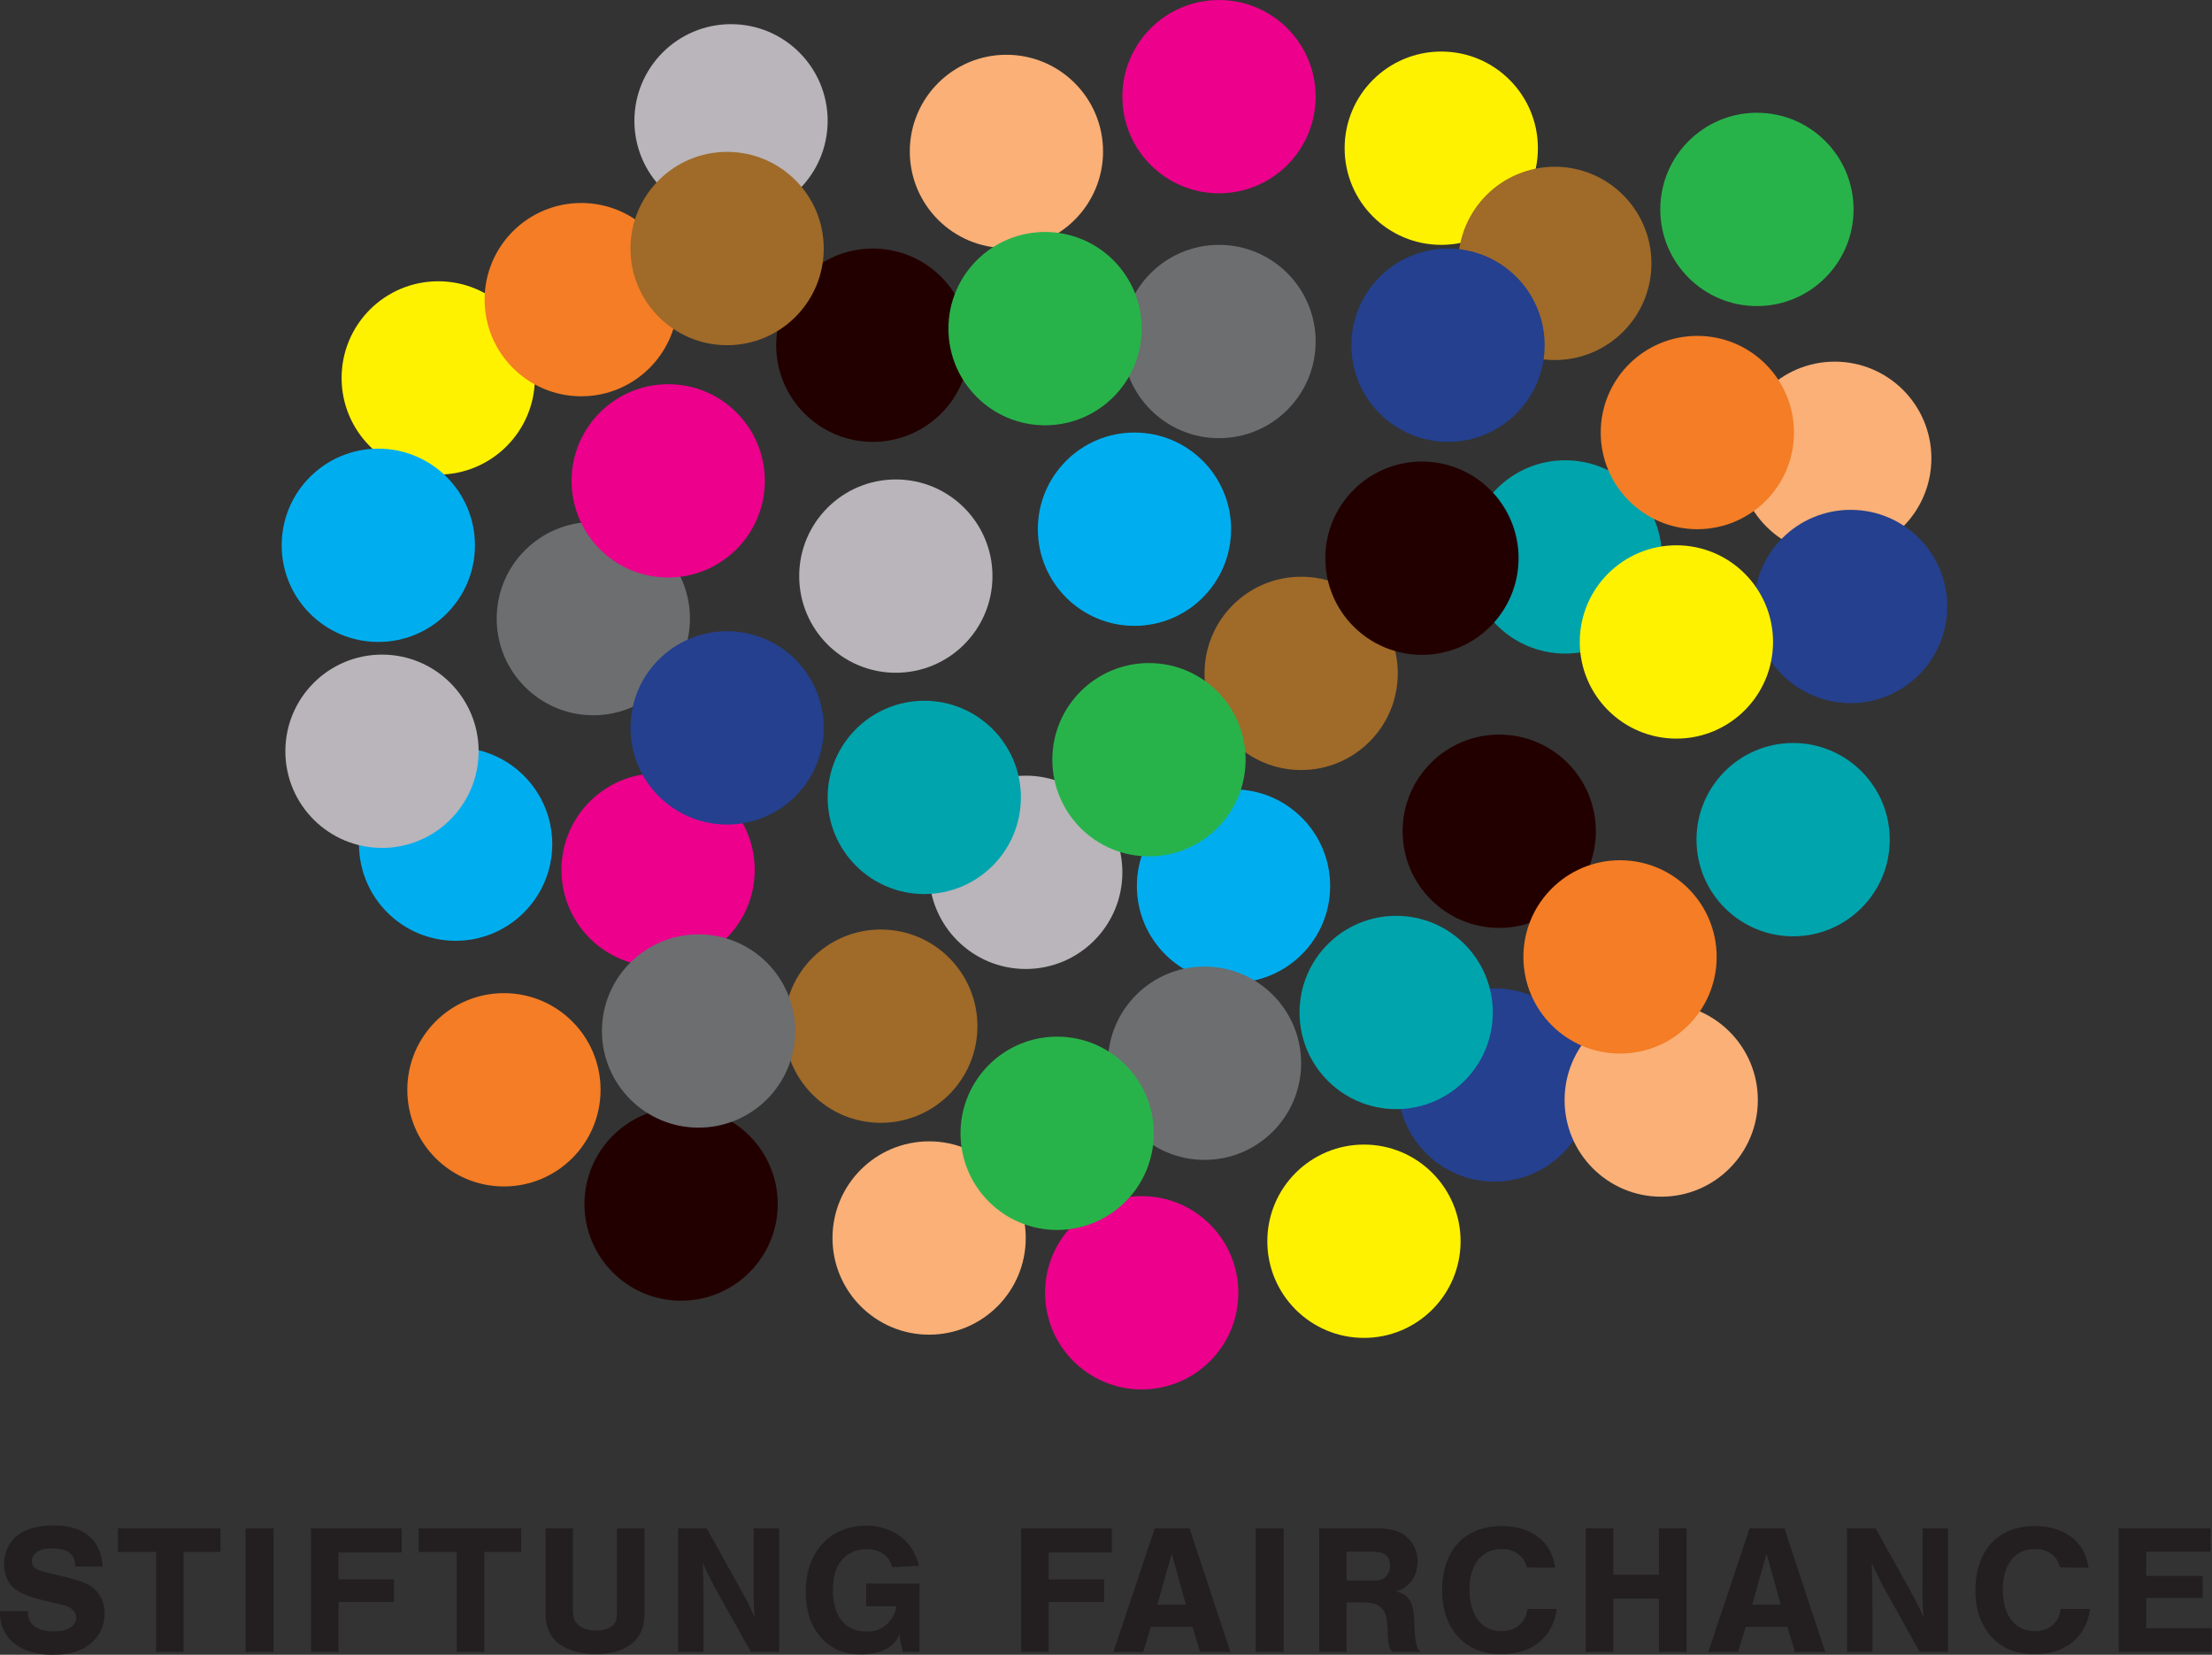 <?xml version="1.0" encoding="UTF-8" standalone="no"?>
<!DOCTYPE svg PUBLIC "-//W3C//DTD SVG 1.1//EN" "http://www.w3.org/Graphics/SVG/1.1/DTD/svg11.dtd">
<svg width="100%" height="100%" viewBox="0 0 1896 1418" version="1.1" xmlns="http://www.w3.org/2000/svg" xmlns:xlink="http://www.w3.org/1999/xlink" xml:space="preserve" xmlns:serif="http://www.serif.com/" style="fill-rule:evenodd;clip-rule:evenodd;stroke-linejoin:round;stroke-miterlimit:2;">
    <rect x="0" y="0" width="1896" height="1418" fill="#333333" stroke="none"/>
    <g id="Ebene-1" serif:id="Ebene 1" transform="matrix(4.167,0,0,4.167,0,0)">
        <g transform="matrix(1,0,0,1,135.367,159.016)">
            <path d="M0,39.752C10.978,39.752 19.877,30.855 19.877,19.877C19.877,8.898 10.978,0 0,0C-10.978,0 -19.877,8.898 -19.877,19.877C-19.877,30.855 -10.978,39.752 0,39.752" style="fill:rgb(236,0,140);fill-rule:nonzero;"/>
        </g>
        <g transform="matrix(1,0,0,1,179.537,51.112)">
            <path d="M0,39.754C10.979,39.754 19.878,30.854 19.878,19.877C19.878,8.9 10.979,0 0,0C-10.977,0 -19.877,8.9 -19.877,19.877C-19.877,30.854 -10.977,39.754 0,39.754" style="fill:rgb(35,0,0);fill-rule:nonzero;"/>
        </g>
        <g transform="matrix(1,0,0,1,250.748,50.356)">
            <path d="M0,39.753C10.979,39.753 19.877,30.854 19.877,19.876C19.877,8.898 10.979,0 0,0C-10.978,0 -19.877,8.898 -19.877,19.876C-19.877,30.854 -10.978,39.753 0,39.753" style="fill:rgb(108,110,112);fill-rule:nonzero;"/>
        </g>
        <g transform="matrix(1,0,0,1,250.748,-0)">
            <path d="M0,39.754C10.979,39.754 19.877,30.854 19.877,19.877C19.877,8.899 10.979,0 0,0C-10.978,0 -19.877,8.899 -19.877,19.877C-19.877,30.854 -10.978,39.754 0,39.754" style="fill:rgb(236,0,140);fill-rule:nonzero;"/>
        </g>
        <g transform="matrix(1,0,0,1,321.968,94.652)">
            <path d="M0,39.754C10.979,39.754 19.876,30.854 19.876,19.877C19.876,8.898 10.979,0 0,0C-10.978,0 -19.877,8.898 -19.877,19.877C-19.877,30.854 -10.978,39.754 0,39.754" style="fill:rgb(0,164,173);fill-rule:nonzero;"/>
        </g>
        <g transform="matrix(1,0,0,1,267.643,118.6)">
            <path d="M0,39.753C10.979,39.753 19.879,30.854 19.879,19.876C19.879,8.898 10.979,0 0,0C-10.977,0 -19.875,8.898 -19.875,19.876C-19.875,30.854 -10.977,39.753 0,39.753" style="fill:rgb(160,106,41);fill-rule:nonzero;"/>
        </g>
        <g transform="matrix(1,0,0,1,210.994,159.513)">
            <path d="M0,39.754C10.978,39.754 19.877,30.854 19.877,19.877C19.877,8.899 10.978,0 0,0C-10.978,0 -19.877,8.899 -19.877,19.877C-19.877,30.854 -10.978,39.754 0,39.754" style="fill:rgb(185,181,186);fill-rule:nonzero;"/>
        </g>
        <g transform="matrix(1,0,0,1,253.73,162.329)">
            <path d="M0,39.753C10.978,39.753 19.877,30.855 19.877,19.877C19.877,8.898 10.978,0 0,0C-10.979,0 -19.878,8.898 -19.878,19.877C-19.878,30.855 -10.979,39.753 0,39.753" style="fill:rgb(0,174,239);fill-rule:nonzero;"/>
        </g>
        <g transform="matrix(1,0,0,1,377.407,74.37)">
            <path d="M0,39.754C10.979,39.754 19.876,30.855 19.876,19.877C19.876,8.899 10.979,0 0,0C-10.978,0 -19.878,8.899 -19.878,19.877C-19.878,30.855 -10.978,39.754 0,39.754" style="fill:rgb(250,176,119);fill-rule:nonzero;"/>
        </g>
        <g transform="matrix(1,0,0,1,349.14,69.073)">
            <path d="M0,39.754C10.979,39.754 19.876,30.854 19.876,19.877C19.876,8.898 10.979,0 0,0C-10.979,0 -19.876,8.898 -19.876,19.877C-19.876,30.854 -10.979,39.754 0,39.754" style="fill:rgb(244,125,37);fill-rule:nonzero;"/>
        </g>
        <g transform="matrix(1,0,0,1,122.045,107.335)">
            <path d="M0,39.754C10.977,39.754 19.876,30.855 19.876,19.877C19.876,8.9 10.977,0 0,0C-10.978,0 -19.877,8.9 -19.877,19.877C-19.877,30.855 -10.978,39.754 0,39.754" style="fill:rgb(108,110,112);fill-rule:nonzero;"/>
        </g>
        <g transform="matrix(1,0,0,1,207.019,11.263)">
            <path d="M0,39.755C10.978,39.755 19.877,30.855 19.877,19.878C19.877,8.9 10.978,0 0,0C-10.979,0 -19.877,8.9 -19.877,19.878C-19.877,30.855 -10.979,39.755 0,39.755" style="fill:rgb(250,176,119);fill-rule:nonzero;"/>
        </g>
        <g transform="matrix(1,0,0,1,90.144,57.844)">
            <path d="M0,39.753C10.978,39.753 19.877,30.854 19.877,19.877C19.877,8.898 10.978,0 0,0C-10.978,0 -19.877,8.898 -19.877,19.877C-19.877,30.854 -10.978,39.753 0,39.753" style="fill:rgb(255,242,0);fill-rule:nonzero;"/>
        </g>
        <g transform="matrix(1,0,0,1,308.392,151.065)">
            <path d="M0,39.754C10.977,39.754 19.876,30.855 19.876,19.877C19.876,8.898 10.977,0 0,0C-10.979,0 -19.879,8.898 -19.879,19.877C-19.879,30.855 -10.979,39.754 0,39.754" style="fill:rgb(35,0,0);fill-rule:nonzero;"/>
        </g>
        <g transform="matrix(1,0,0,1,296.466,10.601)">
            <path d="M0,39.754C10.977,39.754 19.878,30.854 19.878,19.877C19.878,8.899 10.977,0 0,0C-10.979,0 -19.878,8.899 -19.878,19.877C-19.878,30.854 -10.979,39.754 0,39.754" style="fill:rgb(255,242,0);fill-rule:nonzero;"/>
        </g>
        <g transform="matrix(1,0,0,1,361.397,23.19)">
            <path d="M0,39.754C10.978,39.754 19.878,30.854 19.878,19.877C19.878,8.899 10.978,0 0,0C-10.979,0 -19.879,8.899 -19.879,19.877C-19.879,30.854 -10.979,39.754 0,39.754" style="fill:rgb(40,179,74);fill-rule:nonzero;"/>
        </g>
        <g transform="matrix(1,0,0,1,119.561,41.742)">
            <path d="M0,39.754C10.978,39.754 19.876,30.854 19.876,19.877C19.876,8.899 10.978,0 0,0C-10.978,0 -19.877,8.899 -19.877,19.877C-19.877,30.854 -10.978,39.754 0,39.754" style="fill:rgb(244,125,37);fill-rule:nonzero;"/>
        </g>
        <g transform="matrix(1,0,0,1,307.397,203.242)">
            <path d="M0,39.754C10.979,39.754 19.878,30.856 19.878,19.878C19.878,8.9 10.979,0 0,0C-10.978,0 -19.876,8.9 -19.876,19.878C-19.876,30.856 -10.978,39.754 0,39.754" style="fill:rgb(36,64,142);fill-rule:nonzero;"/>
        </g>
        <g transform="matrix(1,0,0,1,380.675,104.846)">
            <path d="M0,39.754C10.979,39.754 19.876,30.855 19.876,19.877C19.876,8.899 10.979,0 0,0C-10.978,0 -19.877,8.899 -19.877,19.877C-19.877,30.855 -10.978,39.754 0,39.754" style="fill:rgb(36,64,142);fill-rule:nonzero;"/>
        </g>
        <g transform="matrix(1,0,0,1,181.179,191.15)">
            <path d="M0,39.754C10.978,39.754 19.877,30.854 19.877,19.879C19.877,8.898 10.978,0 0,0C-10.978,0 -19.876,8.898 -19.876,19.879C-19.876,30.854 -10.978,39.754 0,39.754" style="fill:rgb(160,106,41);fill-rule:nonzero;"/>
        </g>
        <g transform="matrix(1,0,0,1,150.37,4.969)">
            <path d="M0,39.754C10.978,39.754 19.877,30.855 19.877,19.878C19.877,8.899 10.978,0 0,0C-10.978,0 -19.877,8.899 -19.877,19.878C-19.877,30.855 -10.978,39.754 0,39.754" style="fill:rgb(185,181,186);fill-rule:nonzero;"/>
        </g>
        <g transform="matrix(1,0,0,1,93.72,153.715)">
            <path d="M0,39.754C10.979,39.754 19.878,30.855 19.878,19.877C19.878,8.9 10.979,0 0,0C-10.978,0 -19.877,8.9 -19.877,19.877C-19.877,30.855 -10.978,39.754 0,39.754" style="fill:rgb(0,174,239);fill-rule:nonzero;"/>
        </g>
        <g transform="matrix(-1,0,0,1,137.45,118.764)">
            <path d="M0,-39.754C-10.978,-39.754 -19.877,-30.854 -19.877,-19.877C-19.877,-8.899 -10.978,0 0,0C10.979,0 19.877,-8.899 19.877,-19.877C19.877,-30.854 10.979,-39.754 0,-39.754" style="fill:rgb(236,0,140);fill-rule:nonzero;"/>
        </g>
        <g transform="matrix(-1,0,0,1,140.1,267.487)">
            <path d="M0.001,-39.755C-10.978,-39.755 -19.877,-30.854 -19.877,-19.877C-19.877,-8.899 -10.978,0 0.001,0C10.978,0 19.878,-8.899 19.878,-19.877C19.878,-30.854 10.978,-39.755 0.001,-39.755" style="fill:rgb(35,0,0);fill-rule:nonzero;"/>
        </g>
        <g transform="matrix(-1,0,0,1,247.764,238.524)">
            <path d="M-0.003,-39.756C-10.981,-39.756 -19.878,-30.854 -19.878,-19.877C-19.878,-8.9 -10.981,0 -0.003,0C10.976,0 19.875,-8.9 19.875,-19.877C19.875,-30.854 10.976,-39.756 -0.003,-39.756" style="fill:rgb(108,110,112);fill-rule:nonzero;"/>
        </g>
        <g transform="matrix(-1,0,0,1,234.846,285.732)">
            <path d="M-0.002,-39.755C-10.98,-39.755 -19.878,-30.855 -19.878,-19.878C-19.878,-8.9 -10.98,0 -0.002,0C10.976,0 19.876,-8.9 19.876,-19.878C19.876,-30.855 10.976,-39.755 -0.002,-39.755" style="fill:rgb(236,0,140);fill-rule:nonzero;"/>
        </g>
        <g transform="matrix(-1,0,0,1,190.123,183.862)">
            <path d="M-0.001,-39.754C-10.978,-39.754 -19.877,-30.855 -19.877,-19.878C-19.877,-8.899 -10.978,0 -0.001,0C10.977,0 19.876,-8.899 19.876,-19.878C19.876,-30.855 10.977,-39.754 -0.001,-39.754" style="fill:rgb(0,164,173);fill-rule:nonzero;"/>
        </g>
        <g transform="matrix(-1,0,0,1,287.189,228.089)">
            <path d="M-0.001,-39.754C-10.978,-39.754 -19.878,-30.855 -19.878,-19.877C-19.878,-8.898 -10.978,0 -0.001,0C10.978,0 19.877,-8.898 19.877,-19.877C19.877,-30.855 10.978,-39.754 -0.001,-39.754" style="fill:rgb(0,164,173);fill-rule:nonzero;"/>
        </g>
        <g transform="matrix(-1,0,0,1,319.822,74.042)">
            <path d="M0.002,-39.754C-10.977,-39.754 -19.876,-30.854 -19.876,-19.877C-19.876,-8.9 -10.977,0 0.002,0C10.979,0 19.878,-8.9 19.878,-19.877C19.878,-30.854 10.979,-39.754 0.002,-39.754" style="fill:rgb(160,106,41);fill-rule:nonzero;"/>
        </g>
        <g transform="matrix(-1,0,0,1,184.27,138.35)">
            <path d="M-0.001,-39.754C-10.978,-39.754 -19.878,-30.854 -19.878,-19.877C-19.878,-8.9 -10.978,0 -0.001,0C10.978,0 19.877,-8.9 19.877,-19.877C19.877,-30.854 10.978,-39.754 -0.001,-39.754" style="fill:rgb(185,181,186);fill-rule:nonzero;"/>
        </g>
        <g transform="matrix(-1,0,0,1,341.708,246.097)">
            <path d="M-0.002,-39.756C-10.979,-39.756 -19.878,-30.856 -19.878,-19.879C-19.878,-8.901 -10.979,0 -0.002,0C10.977,0 19.876,-8.901 19.876,-19.879C19.876,-30.856 10.977,-39.756 -0.002,-39.756" style="fill:rgb(250,176,119);fill-rule:nonzero;"/>
        </g>
        <g transform="matrix(-1,0,0,1,333.237,216.66)">
            <path d="M-0.001,-39.754C-10.98,-39.754 -19.878,-30.855 -19.878,-19.878C-19.878,-8.9 -10.98,0 -0.001,0C10.977,0 19.877,-8.9 19.877,-19.878C19.877,-30.855 10.977,-39.754 -0.001,-39.754" style="fill:rgb(244,125,37);fill-rule:nonzero;"/>
        </g>
        <g transform="matrix(-1,0,0,1,143.696,231.897)">
            <path d="M0,-39.754C-10.979,-39.754 -19.877,-30.854 -19.877,-19.876C-19.877,-8.898 -10.979,0 0,0C10.978,0 19.877,-8.898 19.877,-19.876C19.877,-30.854 10.978,-39.754 0,-39.754" style="fill:rgb(108,110,112);fill-rule:nonzero;"/>
        </g>
        <g transform="matrix(-1,0,0,1,191.118,274.468)">
            <path d="M0.001,-39.755C-10.978,-39.755 -19.876,-30.856 -19.876,-19.877C-19.876,-8.9 -10.978,0 0.001,0C10.978,0 19.877,-8.9 19.877,-19.877C19.877,-30.856 10.978,-39.755 0.001,-39.755" style="fill:rgb(250,176,119);fill-rule:nonzero;"/>
        </g>
        <g transform="matrix(-1,0,0,1,344.834,151.892)">
            <path d="M0.002,-39.753C-10.976,-39.753 -19.876,-30.854 -19.876,-19.876C-19.876,-8.898 -10.976,0 0.002,0C10.979,0 19.878,-8.898 19.878,-19.876C19.878,-30.854 10.979,-39.753 0.002,-39.753" style="fill:rgb(255,242,0);fill-rule:nonzero;"/>
        </g>
        <g transform="matrix(-1,0,0,1,292.49,134.665)">
            <path d="M0,-39.753C-10.978,-39.753 -19.877,-30.854 -19.877,-19.877C-19.877,-8.898 -10.978,0 0,0C10.978,0 19.877,-8.898 19.877,-19.877C19.877,-30.854 10.978,-39.753 0,-39.753" style="fill:rgb(35,0,0);fill-rule:nonzero;"/>
        </g>
        <g transform="matrix(-1,0,0,1,280.562,275.131)">
            <path d="M-0.002,-39.754C-10.979,-39.754 -19.878,-30.855 -19.878,-19.878C-19.878,-8.9 -10.979,0 -0.002,0C10.976,0 19.876,-8.9 19.876,-19.878C19.876,-30.855 10.976,-39.754 -0.002,-39.754" style="fill:rgb(255,242,0);fill-rule:nonzero;"/>
        </g>
        <g transform="matrix(-1,0,0,1,236.34,176.11)">
            <path d="M0.003,-39.754C-10.976,-39.754 -19.876,-30.855 -19.876,-19.876C-19.876,-8.9 -10.976,0 0.003,0C10.981,0 19.879,-8.9 19.879,-19.876C19.879,-30.855 10.981,-39.754 0.003,-39.754" style="fill:rgb(40,179,74);fill-rule:nonzero;"/>
        </g>
        <g transform="matrix(-1,0,0,1,103.659,243.989)">
            <path d="M0,-39.754C-10.978,-39.754 -19.877,-30.854 -19.877,-19.876C-19.877,-8.898 -10.978,0 0,0C10.978,0 19.877,-8.898 19.877,-19.876C19.877,-30.854 10.978,-39.754 0,-39.754" style="fill:rgb(244,125,37);fill-rule:nonzero;"/>
        </g>
        <g transform="matrix(-1,0,0,1,297.85,90.866)">
            <path d="M-0.004,-39.754C-10.982,-39.754 -19.879,-30.854 -19.879,-19.877C-19.879,-8.9 -10.982,0 -0.004,0C10.975,0 19.875,-8.9 19.875,-19.877C19.875,-30.854 10.975,-39.754 -0.004,-39.754" style="fill:rgb(36,64,142);fill-rule:nonzero;"/>
        </g>
        <g transform="matrix(-1,0,0,1,149.566,169.562)">
            <path d="M0.001,-39.754C-10.977,-39.754 -19.876,-30.854 -19.876,-19.876C-19.876,-8.898 -10.977,0 0.001,0C10.979,0 19.877,-8.898 19.877,-19.876C19.877,-30.854 10.979,-39.754 0.001,-39.754" style="fill:rgb(36,64,142);fill-rule:nonzero;"/>
        </g>
        <g transform="matrix(-1,0,0,1,214.971,87.459)">
            <path d="M0.001,-39.754C-10.978,-39.754 -19.877,-30.855 -19.877,-19.877C-19.877,-8.899 -10.978,0 0.001,0C10.979,0 19.878,-8.899 19.878,-19.877C19.878,-30.855 10.979,-39.754 0.001,-39.754" style="fill:rgb(40,179,74);fill-rule:nonzero;"/>
        </g>
        <g transform="matrix(-1,0,0,1,149.566,70.989)">
            <path d="M0.001,-39.754C-10.977,-39.754 -19.876,-30.855 -19.876,-19.877C-19.876,-8.899 -10.977,0 0.001,0C10.979,0 19.877,-8.899 19.877,-19.877C19.877,-30.855 10.979,-39.754 0.001,-39.754" style="fill:rgb(160,106,41);fill-rule:nonzero;"/>
        </g>
        <g transform="matrix(-1,0,0,1,78.576,174.37)">
            <path d="M0,-39.754C-10.978,-39.754 -19.877,-30.855 -19.877,-19.879C-19.877,-8.899 -10.978,0 0,0C10.978,0 19.877,-8.899 19.877,-19.879C19.877,-30.855 10.978,-39.754 0,-39.754" style="fill:rgb(185,181,186);fill-rule:nonzero;"/>
        </g>
        <g transform="matrix(-1,0,0,1,77.818,132.016)">
            <path d="M-0.001,-39.754C-10.979,-39.754 -19.877,-30.855 -19.877,-19.877C-19.877,-8.899 -10.979,0 -0.001,0C10.977,0 19.876,-8.899 19.876,-19.877C19.876,-30.855 10.977,-39.754 -0.001,-39.754" style="fill:rgb(0,174,239);fill-rule:nonzero;"/>
        </g>
        <g transform="matrix(1,0,0,1,217.454,213.18)">
            <path d="M0,39.756C10.979,39.756 19.877,30.855 19.877,19.878C19.877,8.9 10.979,0 0,0C-10.978,0 -19.877,8.9 -19.877,19.878C-19.877,30.855 -10.978,39.756 0,39.756" style="fill:rgb(40,179,74);fill-rule:nonzero;"/>
        </g>
        <g transform="matrix(1,0,0,1,368.844,152.795)">
            <path d="M0,39.754C10.976,39.754 19.876,30.855 19.876,19.878C19.876,8.899 10.976,0 0,0C-10.979,0 -19.878,8.899 -19.878,19.878C-19.878,30.855 -10.979,39.754 0,39.754" style="fill:rgb(0,164,173);fill-rule:nonzero;"/>
        </g>
        <g transform="matrix(-1,0,0,1,233.357,128.703)">
            <path d="M0.002,-39.754C-10.977,-39.754 -19.876,-30.855 -19.876,-19.877C-19.876,-8.899 -10.977,0 0.002,0C10.979,0 19.878,-8.899 19.878,-19.877C19.878,-30.855 10.979,-39.754 0.002,-39.754" style="fill:rgb(0,174,239);fill-rule:nonzero;"/>
        </g>
        <g transform="matrix(1,0,0,1,15.443,331.855)">
            <path d="M0,-9.718C0.036,-10.006 0.036,-10.726 -0.288,-11.482C-1.08,-13.174 -3.06,-13.426 -4.68,-13.426C-5.58,-13.426 -6.119,-13.354 -6.515,-13.281C-6.803,-13.174 -8.927,-12.634 -8.891,-10.834C-8.891,-10.546 -8.855,-9.97 -8.387,-9.502C-7.631,-8.819 -6.119,-8.531 -3.924,-8.027C-2.664,-7.739 -1.404,-7.414 -0.18,-7.055C0.18,-6.983 1.764,-6.551 2.987,-5.795C5.867,-4.031 6.083,-1.259 6.083,-0.035C6.083,0.396 6.011,1.656 5.543,2.916C5.075,4.176 3.6,6.66 0.108,7.811C-1.368,8.315 -2.88,8.424 -4.463,8.424C-5.507,8.424 -9.719,8.495 -12.67,5.975C-14.039,4.824 -14.614,3.564 -14.866,2.952C-15.478,1.404 -15.442,0.072 -15.442,-0.539L-9.719,-0.539C-9.683,0.505 -9.539,1.009 -9.323,1.44C-8.207,3.744 -4.607,3.636 -4.355,3.636C-2.952,3.636 -2.16,3.42 -1.584,3.168C-0.108,2.52 0.252,1.512 0.252,0.828C0.252,0.144 -0.108,-0.864 -1.476,-1.44C-2.16,-1.763 -2.952,-1.907 -4.463,-2.267C-6.875,-2.843 -10.835,-3.599 -12.778,-5.435C-13.499,-6.155 -14.614,-7.666 -14.614,-10.222C-14.614,-10.943 -14.506,-12.706 -13.391,-14.398C-12.059,-16.449 -9.539,-18.141 -4.355,-18.141C-3.42,-18.141 0.144,-18.213 2.771,-16.054C3.239,-15.694 4.175,-14.829 4.787,-13.462C5.543,-11.878 5.615,-10.294 5.651,-9.683L0,-9.718Z" style="fill:rgb(35,31,32);fill-rule:nonzero;"/>
        </g>
        <g transform="matrix(1,0,0,1,45.358,339.703)">
            <path d="M0,-25.413L0,-20.554L-7.595,-20.554L-7.595,0L-13.246,0L-13.246,-20.554L-21.093,-20.554L-21.093,-25.413L0,-25.413Z" style="fill:rgb(35,31,32);fill-rule:nonzero;"/>
        </g>
        <g transform="matrix(-1,0,0,1,106.789,313.714)">
            <rect x="50.515" y="0.576" width="5.759" height="25.413" style="fill:rgb(35,31,32);"/>
        </g>
        <g transform="matrix(1,0,0,1,82.624,339.703)">
            <path d="M0,-25.413L0,-20.445L-12.994,-20.445L-12.994,-14.902L-1.583,-14.902L-1.583,-10.259L-12.994,-10.259L-12.994,0L-18.646,0L-18.646,-25.413L0,-25.413Z" style="fill:rgb(35,31,32);fill-rule:nonzero;"/>
        </g>
        <g transform="matrix(1,0,0,1,107.205,339.703)">
            <path d="M0,-25.413L0,-20.554L-7.595,-20.554L-7.595,0L-13.246,0L-13.246,-20.554L-21.093,-20.554L-21.093,-25.413L0,-25.413Z" style="fill:rgb(35,31,32);fill-rule:nonzero;"/>
        </g>
        <g transform="matrix(1,0,0,1,117.862,340.171)">
            <path d="M0,-25.881L0,-8.927C0.036,-7.991 0.072,-7.271 0.684,-6.444C1.332,-5.615 2.484,-4.86 4.751,-4.86C5.184,-4.86 6.731,-4.823 7.919,-5.723C8.063,-5.831 8.495,-6.155 8.747,-6.659C8.783,-6.803 8.927,-7.127 8.963,-7.487C9.071,-8.315 9.035,-9.215 9.035,-10.906L9.035,-25.881L14.722,-25.881L14.722,-10.295C14.722,-9.215 14.758,-8.099 14.614,-6.984C14.542,-6.155 14.254,-4.211 12.599,-2.592C11.23,-1.296 8.855,0 4.68,0C0.468,0 -2.16,-1.403 -3.492,-2.628C-3.959,-3.096 -4.787,-4.031 -5.291,-5.652C-5.687,-6.875 -5.651,-7.775 -5.651,-10.187L-5.651,-25.881L0,-25.881Z" style="fill:rgb(35,31,32);fill-rule:nonzero;"/>
        </g>
        <g transform="matrix(1,0,0,1,145.367,339.703)">
            <path d="M0,-25.413L6.623,-13.498C7.451,-11.986 8.315,-10.475 9.071,-8.891C9.359,-8.279 9.611,-7.667 9.863,-7.091C9.755,-8.387 9.683,-9.683 9.647,-11.015C9.611,-12.131 9.647,-13.246 9.647,-14.362L9.647,-25.413L14.902,-25.413L14.902,0L9.071,0L2.16,-12.383C1.548,-13.498 0.937,-14.614 0.396,-15.766C-0.18,-16.882 -0.396,-17.242 -0.792,-18.43C-0.684,-15.406 -0.647,-12.418 -0.647,-9.358L-0.647,0L-5.867,0L-5.867,-25.413L0,-25.413Z" style="fill:rgb(35,31,32);fill-rule:nonzero;"/>
        </g>
        <g transform="matrix(1,0,0,1,183.525,331.676)">
            <path d="M0,-9.395C-0.648,-11.951 -2.771,-13.102 -5.291,-13.102C-5.903,-13.102 -7.487,-13.031 -8.999,-12.059C-10.654,-10.979 -12.202,-8.927 -12.202,-4.679C-12.202,-1.62 -11.375,0.288 -10.619,1.332C-9.898,2.339 -8.279,3.851 -5.256,3.851C-4.248,3.851 -3.456,3.635 -3.096,3.528C-0.612,2.664 0.359,0.468 0.647,-0.324C0.72,-0.576 0.792,-0.864 0.863,-1.368L-5.363,-1.368L-5.363,-6.011L5.615,-6.011L5.615,8.027L2.195,8.027C1.943,6.587 1.512,5.687 1.476,4.248C1.332,4.788 1.08,5.543 0.144,6.443C-1.62,8.099 -3.996,8.531 -6.371,8.531C-7.056,8.531 -7.991,8.495 -8.604,8.387C-9.863,8.207 -12.347,7.631 -14.614,5.111C-17.026,2.412 -17.782,-0.864 -17.782,-4.356C-17.782,-5.291 -17.746,-7.559 -16.846,-10.042C-15.046,-15.082 -10.69,-17.926 -5.363,-17.926C-3.384,-17.926 -2.088,-17.53 -1.296,-17.278C0.611,-16.63 4.247,-14.831 5.507,-9.683L0,-9.395Z" style="fill:rgb(35,31,32);fill-rule:nonzero;"/>
        </g>
        <g transform="matrix(1,0,0,1,228.704,339.703)">
            <path d="M0,-25.413L0,-20.445L-12.994,-20.445L-12.994,-14.902L-1.584,-14.902L-1.584,-10.259L-12.994,-10.259L-12.994,0L-18.646,0L-18.646,-25.413L0,-25.413Z" style="fill:rgb(35,31,32);fill-rule:nonzero;"/>
        </g>
        <g transform="matrix(1,0,0,1,243.933,324.009)">
            <path d="M0,5.975L-2.914,-4.5L-5.867,5.975L0,5.975ZM0.756,-9.719L9.145,15.694L2.916,15.694L1.369,10.546L-7.199,10.546L-8.781,15.694L-14.901,15.694L-6.406,-9.719L0.756,-9.719Z" style="fill:rgb(35,31,32);fill-rule:nonzero;"/>
        </g>
        <g transform="matrix(-1,0,0,1,522.352,313.714)">
            <rect x="258.296" y="0.576" width="5.76" height="25.413" style="fill:rgb(35,31,32);"/>
        </g>
        <g transform="matrix(1,0,0,1,281.19,328.869)">
            <path d="M0,-3.853C1.619,-3.817 2.34,-3.781 3.096,-4.105C4.645,-4.752 4.752,-6.48 4.752,-6.876C4.752,-8.424 3.924,-9.144 3.348,-9.396C2.699,-9.72 1.943,-9.756 0.504,-9.756L-4.211,-9.756L-4.211,-3.853L0,-3.853ZM0.359,-14.58C3.42,-14.616 6.768,-14.687 8.928,-12.024C10.295,-10.368 10.402,-8.568 10.402,-7.812C10.402,-7.308 10.33,-5.436 9.359,-4.033C9.215,-3.817 8.928,-3.42 8.459,-2.989C7.379,-2.017 6.516,-1.765 5.939,-1.621C7.055,-1.332 8.928,-0.757 9.467,2.014C9.719,3.203 9.791,6.262 9.863,7.45C9.898,7.486 9.971,9.213 10.439,10.114C10.547,10.33 10.691,10.509 11.016,10.834L5.328,10.834C5.291,10.797 5.076,10.69 4.967,10.545C4.32,9.826 4.355,8.206 4.283,7.378L4.176,5.327C4.031,3.203 3.6,2.302 2.771,1.619C1.584,0.611 0.217,0.647 -2.627,0.647L-4.211,0.647L-4.211,10.834L-9.826,10.834L-9.826,-14.58L0.359,-14.58Z" style="fill:rgb(35,31,32);fill-rule:nonzero;"/>
        </g>
        <g transform="matrix(1,0,0,1,314.056,331.639)">
            <path d="M0,-9.286C-0.035,-9.502 -0.252,-10.223 -0.648,-10.87C-1.225,-11.77 -2.592,-13.101 -5.184,-13.101C-7.451,-13.101 -8.746,-12.13 -9.432,-11.482C-10.619,-10.366 -11.771,-8.387 -11.771,-4.751C-11.771,-3.995 -11.842,0.288 -9.035,2.521C-8.424,3.025 -7.199,3.817 -5.219,3.817C-2.268,3.817 -0.9,2.124 -0.359,1.044C-0.072,0.469 0.035,-0.107 0.145,-0.756L6.154,-0.756C6.012,0.36 5.58,2.988 3.42,5.256C1.943,6.804 -0.576,8.531 -5.363,8.531C-6.768,8.531 -10.33,8.459 -13.391,5.688C-15.119,4.14 -17.457,0.937 -17.422,-4.642C-17.422,-6.335 -17.205,-8.099 -16.701,-9.719C-14.326,-17.241 -7.775,-17.817 -5.111,-17.817C0.539,-17.817 3.42,-15.046 4.607,-12.994C5.508,-11.446 5.76,-9.862 5.867,-9.25L0,-9.286Z" style="fill:rgb(35,31,32);fill-rule:nonzero;"/>
        </g>
        <g transform="matrix(1,0,0,1,331.843,339.703)">
            <path d="M0,-25.413L0,-15.874L9.395,-15.874L9.395,-25.413L15.082,-25.413L15.082,0L9.395,0L9.395,-10.942L0,-10.942L0,0L-5.65,0L-5.65,-25.413L0,-25.413Z" style="fill:rgb(35,31,32);fill-rule:nonzero;"/>
        </g>
        <g transform="matrix(1,0,0,1,366.294,324.009)">
            <path d="M0,5.975L-2.916,-4.5L-5.867,5.975L0,5.975ZM0.756,-9.719L9.143,15.694L2.916,15.694L1.367,10.546L-7.199,10.546L-8.783,15.694L-14.902,15.694L-6.408,-9.719L0.756,-9.719Z" style="fill:rgb(35,31,32);fill-rule:nonzero;"/>
        </g>
        <g transform="matrix(1,0,0,1,385.806,339.703)">
            <path d="M0,-25.413L6.623,-13.498C7.451,-11.986 8.316,-10.475 9.072,-8.891C9.359,-8.279 9.611,-7.667 9.863,-7.091C9.756,-8.387 9.684,-9.683 9.648,-11.015C9.611,-12.131 9.648,-13.246 9.648,-14.362L9.648,-25.413L14.902,-25.413L14.902,0L9.072,0L2.16,-12.383C1.549,-13.498 0.937,-14.614 0.396,-15.766C-0.18,-16.882 -0.395,-17.242 -0.791,-18.43C-0.684,-15.406 -0.646,-12.418 -0.646,-9.358L-0.646,0L-5.867,0L-5.867,-25.413L0,-25.413Z" style="fill:rgb(35,31,32);fill-rule:nonzero;"/>
        </g>
        <g transform="matrix(1,0,0,1,423.751,331.639)">
            <path d="M0,-9.286C-0.035,-9.502 -0.252,-10.223 -0.648,-10.87C-1.225,-11.77 -2.592,-13.101 -5.184,-13.101C-7.451,-13.101 -8.746,-12.13 -9.432,-11.482C-10.619,-10.366 -11.771,-8.387 -11.771,-4.751C-11.771,-3.995 -11.842,0.288 -9.035,2.521C-8.424,3.025 -7.199,3.817 -5.219,3.817C-2.268,3.817 -0.9,2.124 -0.359,1.044C-0.072,0.469 0.035,-0.107 0.145,-0.756L6.154,-0.756C6.012,0.36 5.58,2.988 3.42,5.256C1.943,6.804 -0.576,8.531 -5.363,8.531C-6.768,8.531 -10.33,8.459 -13.391,5.688C-15.119,4.14 -17.457,0.937 -17.422,-4.642C-17.422,-6.335 -17.205,-8.099 -16.701,-9.719C-14.326,-17.241 -7.775,-17.817 -5.111,-17.817C0.539,-17.817 3.42,-15.046 4.607,-12.994C5.508,-11.446 5.76,-9.862 5.867,-9.25L0,-9.286Z" style="fill:rgb(35,31,32);fill-rule:nonzero;"/>
        </g>
        <g transform="matrix(1,0,0,1,454.71,339.703)">
            <path d="M0,-25.413L0,-20.59L-13.246,-20.59L-13.246,-15.622L-1.619,-15.622L-1.619,-11.087L-13.246,-11.087L-13.246,-4.859L0.252,-4.859L0.252,0L-18.898,0L-18.898,-25.413L0,-25.413Z" style="fill:rgb(35,31,32);fill-rule:nonzero;"/>
        </g>
    </g>
</svg>
